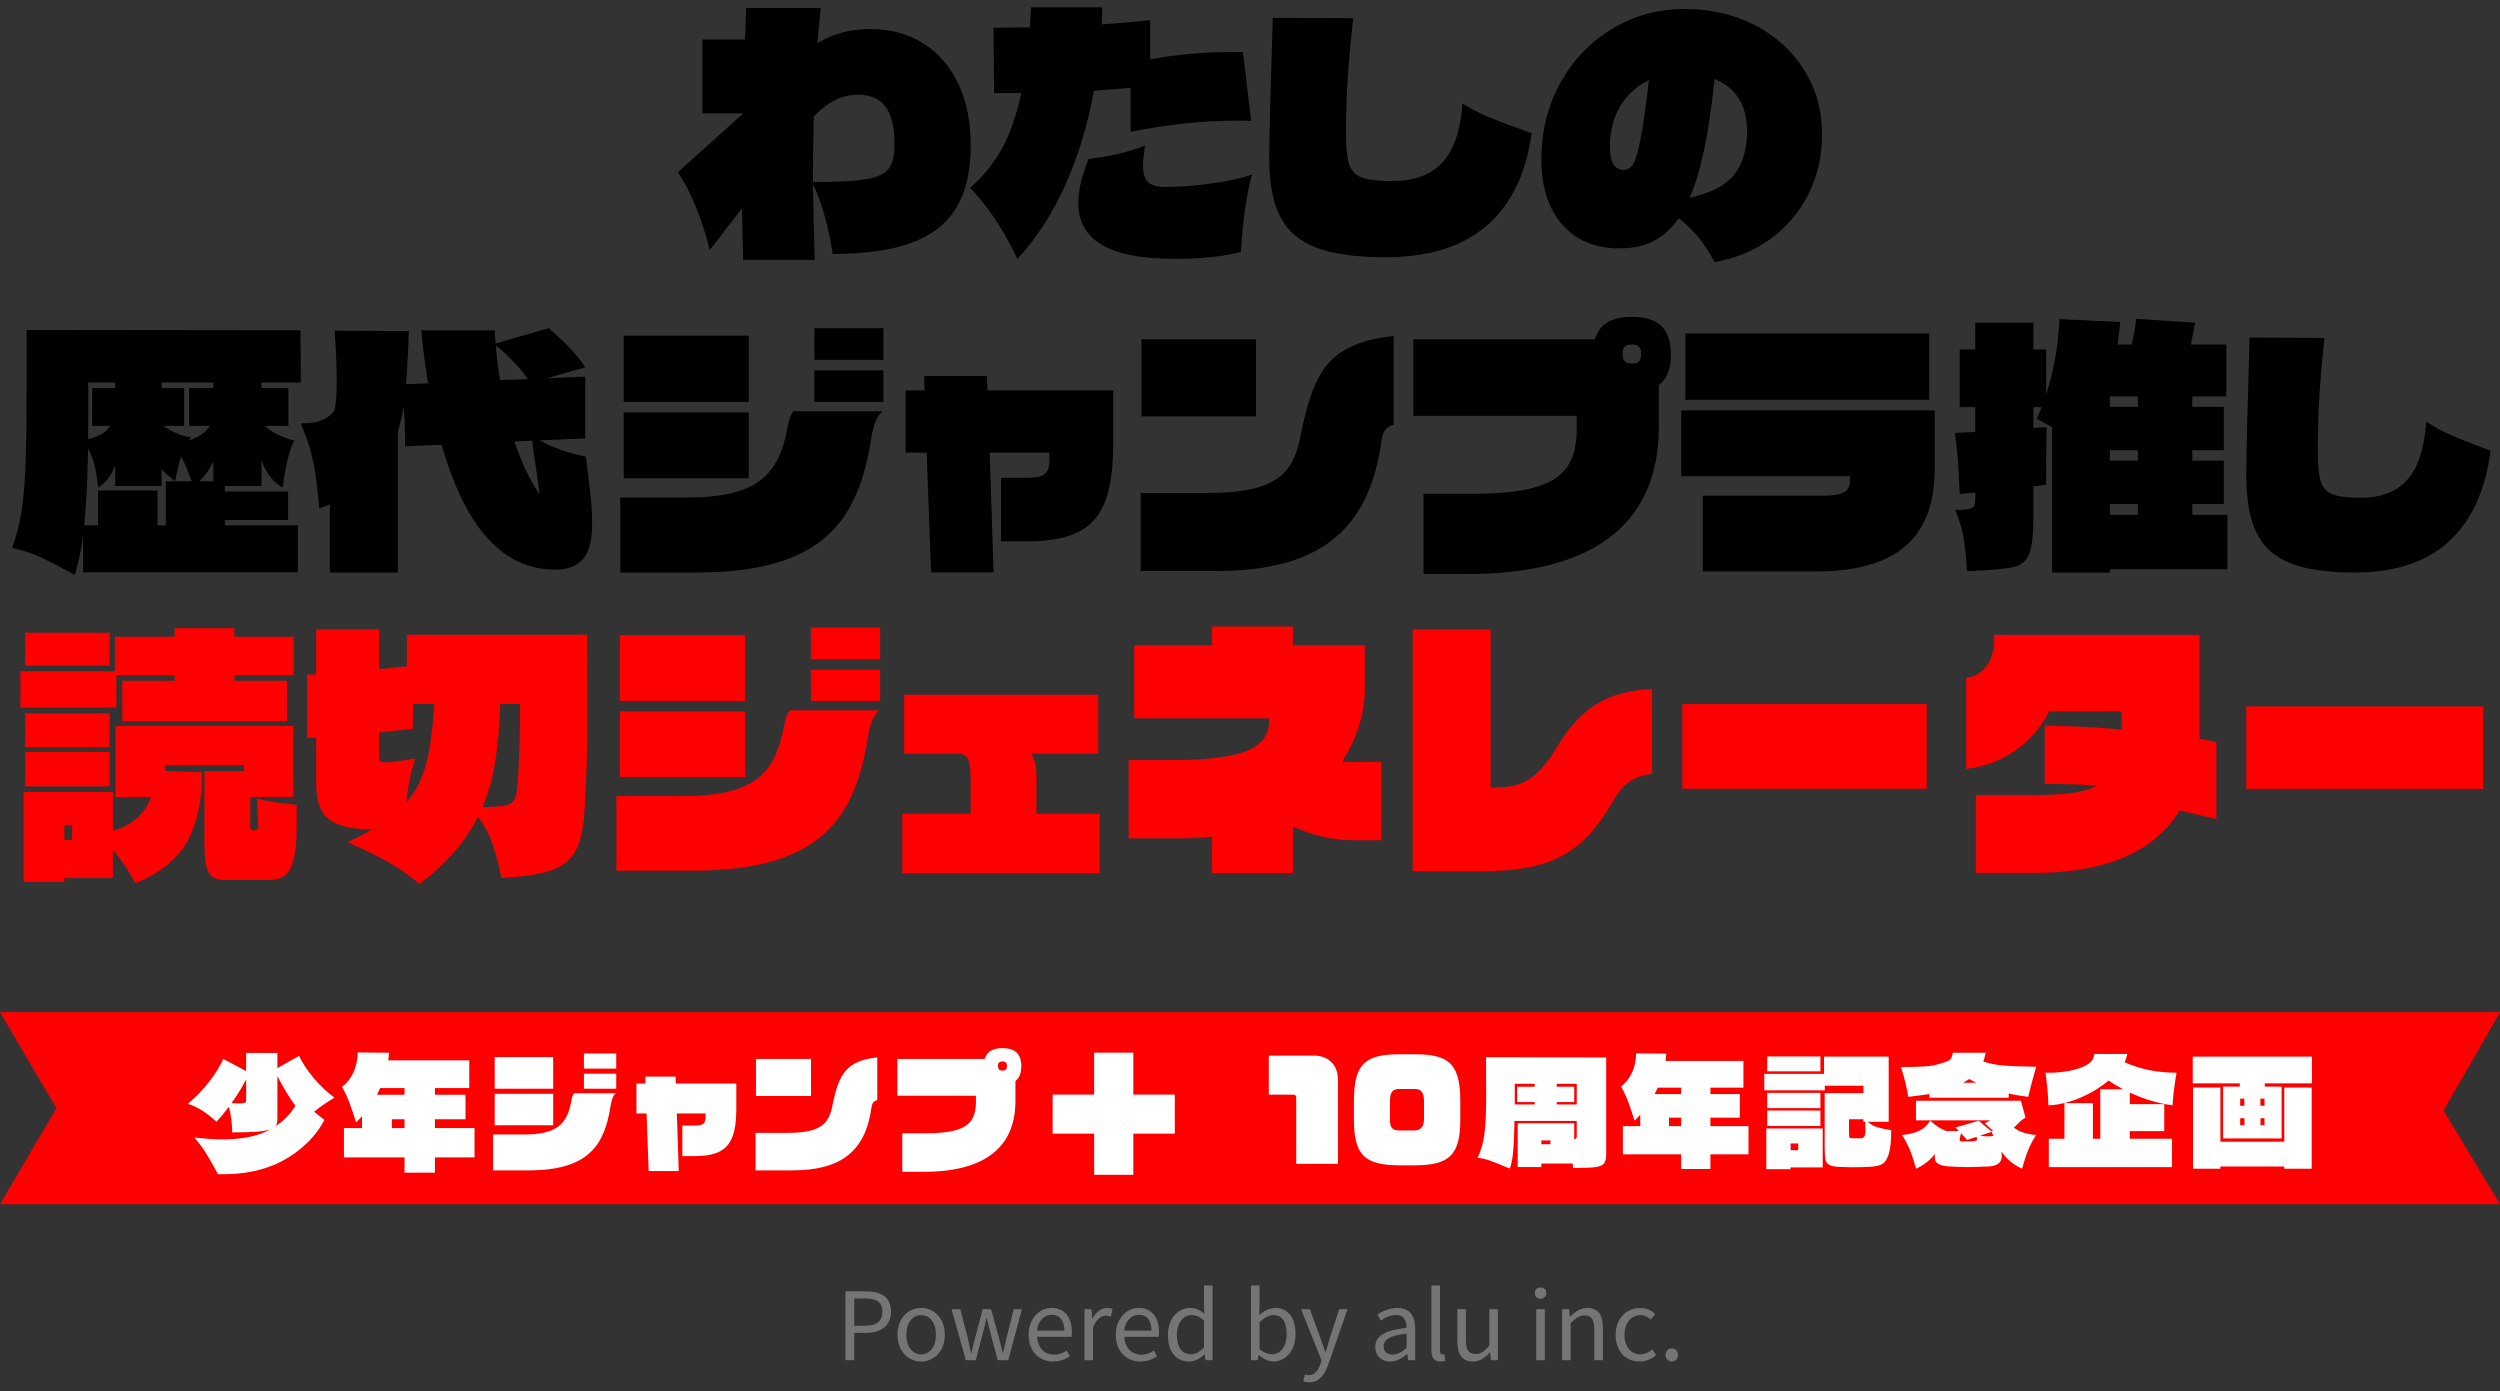 <svg width="266" height="148" viewBox="0 0 266 148" fill="none" xmlns="http://www.w3.org/2000/svg">
<rect x="0" y="0" width="266" height="148" fill="#333333" stroke="none"/>
<g clip-path="url(#clip0_293_36901)">
<path d="M18.581 71.833H12.386V75.292H2.167V71.414H12.229V67.746H18.581V66.837H24.932V67.746H31.252V71.833H24.932V72.427H30.528V76.724H13.015V72.427H18.581V71.833ZM31.566 87.065C31.566 88.346 31.545 89.26 31.503 89.808C31.461 90.355 31.367 90.92 31.22 91.502C30.989 92.387 30.649 92.964 30.198 93.231C29.747 93.499 29.229 93.633 28.642 93.633H23.894C23.055 93.633 22.49 93.359 22.196 92.812C21.902 92.265 21.756 91.339 21.756 90.034V82.034H25.969V81.406H17.575V82.034L21.505 82.174C21.505 83.991 21.311 85.604 20.923 87.013C20.535 88.422 20.006 89.569 19.335 90.454C18.203 91.921 16.557 93.097 14.399 93.982C13.665 92.608 12.868 91.421 12.009 90.419V93.423H6.853V93.843H2.513V84.27H12.009V88.392C12.596 88.23 13.104 88.026 13.534 87.781C13.963 87.537 14.378 87.228 14.776 86.855C15.342 86.296 15.782 85.61 16.097 84.794H12.292V77.248H31.189V84.794H26.63V87.903C26.63 88.09 26.661 88.212 26.724 88.27C26.787 88.329 26.891 88.358 27.038 88.358C27.331 88.358 27.479 88.206 27.479 87.903C27.479 87.554 27.468 87.263 27.447 87.03C27.405 86.541 27.373 85.854 27.353 84.969C28.044 85.178 28.878 85.335 29.852 85.441C30.827 85.545 31.398 85.61 31.566 85.633V87.065ZM2.671 67.326H11.663V70.82H2.671V67.326ZM2.671 75.885H11.663V79.484H2.671V75.885ZM11.663 83.676H2.671V80.008H11.663V83.676ZM6.853 87.799V89.371H7.67V87.799H6.853Z" fill="#FF0000"/>
<path d="M62.473 67.535L62.505 75.92C62.505 79.716 62.4 83.175 62.19 86.296C62.065 88.159 61.755 89.562 61.263 90.505C60.77 91.449 59.931 92.136 58.748 92.567C57.563 92.998 55.766 93.283 53.355 93.423C53.061 92.002 52.747 90.803 52.412 89.824C52.077 88.846 51.563 87.868 50.871 86.89L50.4 87.763C49.016 90.139 47.087 92.235 44.614 94.052C43.524 93.12 42.371 92.317 41.156 91.641C39.94 90.966 38.546 90.291 36.974 89.615C37.959 89.149 38.84 88.695 39.615 88.252C38.001 88.229 36.77 88.043 35.921 87.693C35.072 87.344 34.479 86.814 34.144 86.104C33.809 85.394 33.641 84.409 33.641 83.151V78.505H32.666V71.763H33.641V66.977H40.338V71.204L43.294 70.889V67.535H62.473ZM44.709 83.082C45.107 82.197 45.426 81.102 45.668 79.798C45.908 78.494 46.092 76.863 46.218 74.907H43.954C43.933 75.489 43.923 76.374 43.923 77.562C42.937 77.632 41.742 77.76 40.338 77.946V80.497C40.338 80.73 40.38 80.893 40.464 80.986C40.548 81.079 40.726 81.126 40.998 81.126C41.439 81.126 42.508 80.986 44.206 80.706C43.723 82.057 43.399 83.606 43.231 85.353C43.88 84.631 44.373 83.874 44.709 83.082ZM55.336 74.907H53.23C53.145 77.306 52.962 79.379 52.679 81.126C52.396 82.872 51.951 84.456 51.343 85.877C52.496 85.854 53.303 85.795 53.764 85.702C54.225 85.609 54.539 85.417 54.707 85.126C54.875 84.835 54.99 84.339 55.053 83.641C55.242 81.289 55.336 78.378 55.336 74.907Z" fill="#FF0000"/>
<path d="M98.225 4.609C99.839 5.622 101.086 7.061 101.967 8.924C102.847 10.787 103.287 12.965 103.287 15.457C103.287 18.158 102.789 20.354 101.794 22.042C100.798 23.731 99.226 24.982 97.078 25.797C94.929 26.613 92.104 27.02 88.604 27.02C88.373 25.53 88.07 24.127 87.692 22.81C87.315 21.495 86.916 20.417 86.498 19.579C86.539 22.258 86.602 24.947 86.686 27.649H79.077C79.035 26.461 78.993 24.633 78.951 22.164L75.524 26.601C74.664 23.201 73.533 20.441 72.128 18.321L79.046 12.103V12.068H74.738V4.207H79.266L79.392 0.854H87.315C87.147 2.6 87.032 3.847 86.969 4.592C88.625 3.59 90.49 3.089 92.566 3.089C94.724 3.089 96.611 3.596 98.225 4.609ZM92.126 19.072C93.32 18.875 94.127 18.502 94.547 17.954C94.966 17.408 95.175 16.552 95.175 15.387C95.175 13.57 94.861 12.231 94.232 11.369C93.603 10.508 92.618 10.076 91.277 10.076C89.621 10.076 88.058 10.845 86.592 12.382C86.529 14.688 86.498 17.017 86.498 19.369C89.055 19.369 90.931 19.27 92.126 19.072Z" fill="black"/>
<path d="M120.298 9.343L116.399 9.657C115.728 13.314 114.706 16.668 113.333 19.718C111.96 22.77 110.267 25.378 108.255 27.544C107.375 25.751 106.536 24.272 105.74 23.107C104.943 21.943 104.105 20.906 103.224 19.998C104.65 18.74 105.792 17.314 106.652 15.718C107.511 14.123 108.181 12.184 108.664 9.902H105.771L105.708 2.949L109.576 2.914L109.702 0.783H117.279C117.279 1.202 117.258 1.808 117.216 2.6C119.354 2.437 121.073 2.286 122.373 2.146V6.303C125.266 5.791 128.179 5.535 131.114 5.535H132.246L133.126 12.871C132.769 12.848 132.224 12.836 131.491 12.836C128.053 12.836 124.322 13.232 120.298 14.024V9.343ZM128.991 19.509C130.846 19.253 132.256 18.938 133.22 18.566C132.654 20.522 132.256 23.27 132.025 26.81C131.145 27.044 130.097 27.224 128.881 27.352C127.665 27.48 126.428 27.544 125.171 27.544C124.605 27.544 123.861 27.52 122.939 27.474C117.468 27.148 114.732 25.18 114.732 21.57C114.732 20.242 115.099 18.694 115.833 16.923C117.132 16.761 118.311 16.545 119.37 16.277C120.428 16.01 121.251 15.736 121.838 15.456C121.691 16.434 121.618 17.122 121.618 17.517C121.618 18.449 121.807 19.078 122.184 19.404C122.561 19.73 123.159 19.893 123.976 19.893C125.464 19.893 127.136 19.765 128.991 19.509Z" fill="black"/>
<path d="M158.201 23.998C155.612 26.246 152.022 27.369 147.432 27.369C144.308 27.369 141.856 27.032 140.074 26.356C138.293 25.681 137.009 24.587 136.223 23.072C135.437 21.559 135.044 19.474 135.044 16.819C135.044 15.049 135.169 10.076 135.421 1.901L143.973 1.936C143.701 4.452 143.506 6.606 143.392 8.399C143.276 10.193 143.219 12.138 143.219 14.234C143.219 15.748 143.333 16.842 143.564 17.518C143.795 18.193 144.246 18.653 144.917 18.898C145.587 19.142 146.666 19.264 148.155 19.264C150.461 19.264 152.227 18.613 153.453 17.308C154.679 16.004 155.397 13.908 155.607 11.02C156.487 11.556 157.346 12.004 158.185 12.364C159.023 12.726 160.124 13.151 161.487 13.64L162.964 14.164C162.377 18.473 160.789 21.751 158.201 23.998Z" fill="black"/>
<path d="M186.734 2.687C188.956 3.84 190.701 5.43 191.97 7.456C193.238 9.482 193.872 11.753 193.872 14.269C193.872 16.598 193.389 18.723 192.426 20.644C191.461 22.566 190.115 24.155 188.385 25.413C186.656 26.671 184.67 27.497 182.427 27.893C181.463 26.007 180.195 24.447 178.622 23.212C177.847 24.33 176.945 25.146 175.919 25.657C174.891 26.17 173.696 26.426 172.334 26.426C169.735 26.426 167.696 25.582 166.219 23.893C164.741 22.205 164.002 19.882 164.002 16.923C164.002 13.966 164.673 11.27 166.014 8.836C167.355 6.403 169.19 4.481 171.517 3.072C173.843 1.663 176.421 0.958 179.251 0.958C182.018 0.958 184.512 1.534 186.734 2.687ZM173.796 17.395C174.058 16.941 174.315 16.056 174.566 14.74C174.818 13.425 175.111 11.357 175.447 8.539C174.147 9.145 173.131 10.065 172.397 11.299C171.663 12.534 171.297 13.966 171.297 15.596C171.297 17.25 171.778 18.076 172.743 18.076C173.183 18.076 173.534 17.849 173.796 17.395ZM184.502 18.601C185.424 17.46 185.885 15.91 185.885 13.954C185.885 11.206 184.733 9.355 182.427 8.399C182.133 11.288 181.772 13.762 181.342 15.823C180.912 17.884 180.394 19.625 179.786 21.046C182.007 20.557 183.58 19.742 184.502 18.601Z" fill="black"/>
<path d="M23.926 55.337V55.895H31.692V60.891H8.834V57.014C8.645 58.528 8.351 59.913 7.953 61.171C6.465 60.356 5.249 59.727 4.306 59.285C3.363 58.842 2.357 58.516 1.288 58.306C1.728 57.048 2.047 55.849 2.247 54.708C2.445 53.567 2.592 52.024 2.687 50.079C2.781 48.134 2.828 45.334 2.828 41.677V35.109L31.975 35.144L32.006 40.699H27.825V41.292H30.686V45.31H28.171C28.946 46.009 29.994 46.533 31.315 46.882C30.749 48 30.34 49.666 30.088 51.878C29.061 51.319 28.306 50.353 27.825 48.978V51.703H23.926V52.297H30.655V55.337H23.926ZM8.959 55.895H10.437V52.192H16.757V55.895H17.638V51.214H20.404C20.069 50.283 19.692 49.398 19.272 48.559C19.084 49.095 18.874 49.968 18.644 51.179C18.078 50.783 17.595 50.364 17.197 49.922V51.703H12.261V49.537C11.821 50.632 11.212 51.413 10.437 51.878C10.353 51.017 10.233 50.253 10.076 49.59C9.918 48.926 9.682 48.303 9.368 47.721C9.305 51.261 9.169 53.986 8.959 55.895ZM9.4 40.699C9.378 40.908 9.373 41.078 9.384 41.205C9.394 41.333 9.4 41.456 9.4 41.572V43.319C9.4 44.903 9.389 46.044 9.368 46.742C10.018 46.556 10.516 46.364 10.861 46.166C11.207 45.968 11.485 45.683 11.695 45.31H9.808V41.292H12.261V40.699H9.4ZM22.699 41.292V40.699H17.197V41.292H19.587V45.31H17.386C18.287 45.962 19.261 46.37 20.31 46.533L20.059 46.882C20.582 46.696 21.022 46.486 21.379 46.253C21.735 46.021 22.06 45.706 22.354 45.31H20.122V41.292L22.699 41.292ZM22.699 51.214V49.083C22.364 49.852 21.871 50.563 21.222 51.214H22.699Z" fill="black"/>
<path d="M62.872 53.087C62.957 53.901 63 54.771 63 55.697C63 57.505 62.67 58.777 62.011 59.511C61.352 60.245 60.385 60.613 59.109 60.613C54.984 60.613 51.71 58.206 49.286 53.392C48.435 51.697 47.67 49.675 46.99 47.324L43.099 47.494C43.099 45.596 43.045 44.183 42.939 43.257C42.769 44.319 42.567 45.211 42.333 45.934V60.917H35.094V53.663C34.69 53.845 34.317 53.98 33.977 54.07C33.829 52.578 33.706 51.46 33.611 50.714C33.515 49.968 33.34 49.11 33.084 48.138C32.829 47.167 32.468 46.138 32 45.053C33.042 45.053 33.85 44.912 34.424 44.63C34.998 44.347 35.381 44.014 35.572 43.629C35.742 43.268 35.827 42.206 35.827 40.443C35.827 39.065 35.753 37.313 35.604 35.189L43.514 35.223C43.47 35.855 43.45 36.353 43.45 36.714C43.364 38.567 43.279 39.957 43.194 40.883L45.555 40.782C45.236 38.884 44.991 37.008 44.821 35.155H52.635L52.73 36.544L58.376 34.917C60.246 36.523 61.543 37.912 62.266 39.087L58.216 40.239L62.266 40.07V46.647L57.419 46.85C58.865 47.641 60.501 48.218 62.33 48.579C62.606 50.771 62.787 52.274 62.872 53.087ZM53.209 40.443L56.175 40.341C55.388 39.189 54.25 37.991 52.762 36.748C52.847 37.946 52.996 39.178 53.209 40.443ZM57.132 50.443C56.919 49.155 56.749 47.968 56.621 46.884L54.74 46.985C55.483 49.178 56.355 51.031 57.355 52.545C57.419 52.635 57.344 51.934 57.132 50.443Z" fill="black"/>
<path d="M237 54.775V60.571H224.49V60.917H218.34V45.474C217.677 45.081 217.134 44.78 216.712 44.572C216.953 44.016 217.124 43.6 217.225 43.322H216.35V45.544L217.767 45.44C217.727 46.805 217.707 48.852 217.707 51.582L216.35 51.756V54.948C216.35 56.846 216.21 58.164 215.928 58.905C215.647 59.645 215.114 60.114 214.331 60.31C213.547 60.507 212.08 60.652 209.929 60.744L209.296 60.779C209.195 59.344 209.07 58.158 208.919 57.222C208.769 56.285 208.472 55.295 208.03 54.254C208.753 54.254 209.261 54.214 209.553 54.133C209.844 54.052 210.02 53.931 210.08 53.768C210.14 53.607 210.17 53.317 210.17 52.901V52.415L208.512 52.554C208.452 51.096 208.387 49.888 208.317 48.927C208.246 47.967 208.141 47.013 208 46.064L210.17 45.96V43.322H208.512V37.18H210.17V34.334H216.35V37.18H217.707V41.969C218.531 39.424 219.003 36.752 219.124 33.952L225.605 34.265C225.484 35.306 225.384 36.104 225.304 36.659H226.811C227.052 35.618 227.213 34.704 227.293 33.917L233.563 34.334L233.111 36.659H236.879V42.177H233.262V43.288H236.608V47.903H233.262V49.014H236.608V53.63H233.262V54.775H237ZM224.49 43.288H227.474V42.177H224.49V43.288ZM224.49 49.014H227.474V47.903H224.49V49.014ZM227.474 53.63H224.49V54.775H227.474V53.63Z" fill="black"/>
<path d="M260.564 57.608C258.153 59.815 254.811 60.917 250.536 60.917C247.627 60.917 245.344 60.586 243.685 59.923C242.025 59.26 240.83 58.186 240.098 56.7C239.366 55.214 239 53.167 239 50.561C239 48.824 239.117 43.942 239.352 35.917L247.315 35.952C247.062 38.421 246.881 40.536 246.774 42.296C246.666 44.057 246.613 45.966 246.613 48.023C246.613 49.51 246.72 50.584 246.935 51.247C247.149 51.91 247.569 52.361 248.194 52.602C248.818 52.842 249.823 52.961 251.21 52.961C253.357 52.961 255.001 52.322 256.143 51.041C257.285 49.761 257.953 47.703 258.149 44.868C258.968 45.395 259.769 45.834 260.549 46.188C261.33 46.543 262.355 46.96 263.624 47.44L265 47.955C264.453 52.184 262.975 55.402 260.564 57.608Z" fill="black"/>
<path d="M92.7 46.66C91.339 55.209 87.771 60.917 74.134 60.917H66V52.931H73.106C80.544 52.931 82.873 50.594 83.81 45.389C83.961 44.531 84.173 44.087 84.415 43.762H93.819V43.88C93.365 44.176 92.942 45.063 92.7 46.66ZM66.363 42.756V35.716H79.668V42.756H66.363ZM66.363 50.89V43.88H79.668V50.89H66.363ZM86.652 38.29V34.917H94V38.29H86.652ZM86.652 42.756V39.413H94V42.756H86.652Z" fill="black"/>
<path d="M109.186 57.601H106.509V50.835H109.186C111.275 50.835 111.657 50.335 111.657 48.746V48.158H105.303L105.715 60.895H99.067L98.596 48.158H96.361V41.539H98.361L98.332 40.009H105.009L105.068 41.539H118.453V46.922C118.453 54.718 116.423 57.601 109.186 57.601Z" fill="black"/>
<path d="M146.989 46.892C145.666 56.63 140.135 60.748 129.486 60.748H121.367V52.452H128.456C136.164 52.452 137.635 50.158 138.4 46.275C139.812 39.244 141.518 36.538 148.284 35.743V45.186C147.401 45.422 147.107 46.039 146.989 46.892ZM121.455 44.304V36.096H133.634V44.304H121.455Z" fill="black"/>
<path d="M176.497 40.98V45.422C176.497 56.424 168.613 61.072 156.258 61.072H151.463V52.541H156.522C164.759 52.541 167.76 50.864 167.76 45.687V44.245H150.374V36.097H169.701C170.172 34.479 171.496 33.714 173.643 33.714C176.438 33.714 177.791 34.979 177.791 37.715C177.791 39.274 177.35 40.333 176.497 40.98ZM173.643 36.656C172.967 36.656 172.643 36.92 172.643 37.626C172.643 38.45 172.967 38.685 173.643 38.685C174.32 38.685 174.614 38.45 174.614 37.626C174.614 36.92 174.29 36.656 173.643 36.656Z" fill="black"/>
<path d="M193.149 60.807H181.176V52.747H194.061C196.179 52.747 196.826 52.217 196.826 51.188V50.658H178.881V43.657H205.857V49.776C205.857 56.012 203.121 60.807 193.149 60.807ZM179.323 42.539V35.479H205.269V42.539H179.323Z" fill="black"/>
<path d="M92.341 78.461C90.977 86.963 87.402 92.64 73.736 92.64H65.585V84.698H72.706C80.16 84.698 82.493 82.374 83.432 77.196C83.584 76.343 83.796 75.902 84.038 75.579H93.462V75.696C93.008 75.99 92.583 76.873 92.341 78.461ZM65.949 74.578V67.577H79.281V74.578H65.949ZM65.949 82.668V75.696H79.281V82.668H65.949ZM86.281 70.136V66.783H93.644V70.136H86.281ZM86.281 74.578V71.254H93.644V74.578H86.281Z" fill="#FF0000"/>
<path d="M96 92.918V86.584H103.273V83.333C103.273 81.042 103.156 80.449 102.192 80.194H96.204V73.918H116.854V80.194H109.698C110.224 80.93 110.282 81.806 110.282 82.852V86.584H117V92.918H96Z" fill="#FF0000"/>
<path d="M144.185 89.404C141.802 89.404 139.625 88.904 137.566 87.933V92.904H128.947V89.022C127.888 89.139 126.77 89.198 125.564 89.198H120.092V80.873H124.681C133.124 80.873 135.065 79.284 135.065 76.431H120.68V68.665H128.947V66.665H137.566V68.665H145.214V73.489C145.214 75.607 144.509 78.431 142.773 81.079H146.98V89.404H144.185Z" fill="#FF0000"/>
<path d="M171.633 85.227C168.427 90.816 165.044 92.699 157.631 92.699H150.306V66.988H158.601V83.785H159.131C162.279 83.785 163.779 82.579 165.691 79.432C168.279 75.137 171.162 73.548 175.781 73.313V82.344C173.722 82.55 172.575 83.579 171.633 85.227Z" fill="#FF0000"/>
<path d="M179 83.918V74.918H205V83.918H179Z" fill="#FF0000"/>
<path d="M231.912 86.227C229.589 90.052 224.999 92.875 216.468 92.875H210.232V84.58H216.557C219.587 84.58 221.705 84.374 223.146 83.579C221.234 83.462 219.145 83.403 217.557 83.403V77.225C220.028 77.225 223.205 77.373 225.735 77.637V75.696H218.028C216.733 78.255 213.968 81.226 209.202 81.815V72.077C210.791 72.077 212.174 70.371 212.174 68.224V67.547H234.031V78.608C234.795 78.755 235.472 78.902 235.825 78.961V87.139C235.031 86.963 233.619 86.639 231.912 86.227Z" fill="#FF0000"/>
<path d="M239 83.933V75.166H264.21V83.933H239Z" fill="#FF0000"/>
<path d="M89.962 144.726V137.396H92.052C93.692 137.396 94.802 137.946 94.802 139.556C94.802 141.096 93.702 141.816 92.092 141.816H90.892V144.726H89.962ZM90.892 141.066H91.982C93.262 141.066 93.882 140.596 93.882 139.556C93.882 138.486 93.232 138.156 91.932 138.156H90.892V141.066ZM98.017 144.866C96.677 144.866 95.497 143.816 95.497 142.026C95.497 140.206 96.677 139.166 98.017 139.166C99.347 139.166 100.527 140.206 100.527 142.026C100.527 143.816 99.347 144.866 98.017 144.866ZM98.017 144.106C98.957 144.106 99.587 143.266 99.587 142.026C99.587 140.766 98.957 139.926 98.017 139.926C97.067 139.926 96.437 140.766 96.437 142.026C96.437 143.266 97.067 144.106 98.017 144.106ZM102.763 144.726L101.243 139.296H102.173L102.993 142.446C103.103 142.966 103.203 143.446 103.303 143.956H103.353C103.473 143.446 103.583 142.956 103.723 142.446L104.563 139.296H105.453L106.313 142.446C106.443 142.966 106.563 143.446 106.693 143.956H106.733C106.843 143.446 106.943 142.966 107.073 142.446L107.863 139.296H108.733L107.273 144.726H106.163L105.373 141.806C105.233 141.286 105.133 140.796 105.003 140.236H104.953C104.843 140.796 104.733 141.296 104.583 141.816L103.823 144.726H102.763ZM112.043 144.866C110.593 144.866 109.443 143.806 109.443 142.026C109.443 140.256 110.633 139.166 111.883 139.166C113.263 139.166 114.043 140.156 114.043 141.716C114.043 141.906 114.033 142.096 114.003 142.236H110.343C110.413 143.386 111.113 144.136 112.153 144.136C112.673 144.136 113.103 143.966 113.503 143.696L113.833 144.306C113.353 144.616 112.783 144.866 112.043 144.866ZM110.333 141.576H113.243C113.243 140.486 112.753 139.896 111.893 139.896C111.133 139.896 110.453 140.506 110.333 141.576ZM115.39 144.726V139.296H116.13L116.22 140.286H116.25C116.62 139.596 117.18 139.166 117.79 139.166C118.03 139.166 118.19 139.196 118.37 139.276L118.2 140.076C118.01 140.016 117.89 139.986 117.67 139.986C117.22 139.986 116.66 140.316 116.3 141.246V144.726H115.39ZM121.32 144.866C119.87 144.866 118.72 143.806 118.72 142.026C118.72 140.256 119.91 139.166 121.16 139.166C122.54 139.166 123.32 140.156 123.32 141.716C123.32 141.906 123.31 142.096 123.28 142.236H119.62C119.69 143.386 120.39 144.136 121.43 144.136C121.95 144.136 122.38 143.966 122.78 143.696L123.11 144.306C122.63 144.616 122.06 144.866 121.32 144.866ZM119.61 141.576H122.52C122.52 140.486 122.03 139.896 121.17 139.896C120.41 139.896 119.73 140.506 119.61 141.576ZM126.507 144.866C125.147 144.866 124.267 143.836 124.267 142.026C124.267 140.256 125.387 139.166 126.627 139.166C127.257 139.166 127.677 139.396 128.147 139.796L128.107 138.856V136.776H129.017V144.726H128.267L128.187 144.086H128.167C127.737 144.516 127.167 144.866 126.507 144.866ZM126.707 144.096C127.217 144.096 127.657 143.846 128.107 143.356V140.506C127.647 140.086 127.227 139.926 126.777 139.926C125.907 139.926 125.217 140.776 125.217 142.016C125.217 143.316 125.757 144.096 126.707 144.096ZM135.485 144.866C134.985 144.866 134.415 144.606 133.945 144.166H133.915L133.825 144.726H133.105V136.776H134.015V138.946L133.975 139.926C134.475 139.496 135.075 139.166 135.685 139.166C137.085 139.166 137.845 140.256 137.845 141.926C137.845 143.786 136.735 144.866 135.485 144.866ZM135.345 144.096C136.235 144.096 136.905 143.286 136.905 141.946C136.905 140.736 136.495 139.926 135.465 139.926C135.005 139.926 134.525 140.186 134.015 140.676V143.536C134.485 143.946 134.985 144.096 135.345 144.096ZM139.298 147.076C139.048 147.076 138.838 147.036 138.668 146.966L138.848 146.236C138.948 146.276 139.108 146.316 139.258 146.316C139.868 146.316 140.258 145.816 140.488 145.146L140.608 144.736L138.428 139.296H139.368L140.478 142.316C140.648 142.796 140.828 143.346 141.008 143.846H141.058C141.208 143.346 141.368 142.806 141.508 142.316L142.488 139.296H143.378L141.328 145.186C140.948 146.256 140.388 147.076 139.298 147.076ZM147.919 144.866C147.009 144.866 146.329 144.296 146.329 143.316C146.329 142.136 147.349 141.546 149.659 141.286C149.659 140.586 149.439 139.916 148.549 139.916C147.909 139.916 147.339 140.216 146.919 140.506L146.559 139.866C147.059 139.546 147.819 139.166 148.689 139.166C150.019 139.166 150.579 140.046 150.579 141.396V144.726H149.829L149.749 144.086H149.709C149.199 144.516 148.589 144.866 147.919 144.866ZM148.169 144.126C148.699 144.126 149.139 143.876 149.659 143.406V141.896C147.829 142.106 147.219 142.556 147.219 143.256C147.219 143.876 147.639 144.126 148.169 144.126ZM153.264 144.866C152.574 144.866 152.304 144.426 152.304 143.646V136.776H153.214V143.706C153.214 143.996 153.334 144.106 153.474 144.106C153.514 144.106 153.554 144.106 153.664 144.086L153.784 144.786C153.654 144.826 153.514 144.866 153.264 144.866ZM156.726 144.866C155.586 144.866 155.066 144.126 155.066 142.736V139.296H155.976V142.626C155.976 143.636 156.286 144.066 157.006 144.066C157.556 144.066 157.956 143.796 158.466 143.156V139.296H159.376V144.726H158.626L158.546 143.876H158.526C158.016 144.466 157.476 144.866 156.726 144.866ZM163.456 144.726V139.296H164.366V144.726H163.456ZM163.916 138.176C163.556 138.176 163.306 137.946 163.306 137.566C163.306 137.216 163.556 136.986 163.916 136.986C164.266 136.986 164.526 137.216 164.526 137.566C164.526 137.946 164.266 138.176 163.916 138.176ZM166.21 144.726V139.296H166.95L167.04 140.086H167.07C167.58 139.576 168.14 139.166 168.89 139.166C170.03 139.166 170.55 139.906 170.55 141.286V144.726H169.63V141.406C169.63 140.386 169.32 139.956 168.6 139.956C168.05 139.956 167.66 140.246 167.12 140.786V144.726H166.21ZM174.444 144.866C173.004 144.866 171.904 143.816 171.904 142.026C171.904 140.206 173.124 139.166 174.514 139.166C175.224 139.166 175.724 139.456 176.104 139.806L175.644 140.406C175.324 140.116 174.984 139.926 174.564 139.926C173.564 139.926 172.844 140.766 172.844 142.026C172.844 143.266 173.534 144.106 174.534 144.106C175.024 144.106 175.474 143.866 175.814 143.566L176.204 144.176C175.724 144.606 175.094 144.866 174.444 144.866ZM177.871 144.866C177.511 144.866 177.221 144.576 177.221 144.166C177.221 143.746 177.511 143.466 177.871 143.466C178.241 143.466 178.541 143.746 178.541 144.166C178.541 144.576 178.241 144.866 177.871 144.866Z" fill="#757575"/>
<path d="M266 128.134H0L6.001 117.914L0 107.694H266L259.999 118.16L266 128.134Z" fill="#FF0000"/>
<path d="M33.417 118.286L34.525 119.157C34.023 120.099 33.385 120.936 32.611 121.67C31.838 122.404 31.002 123.012 30.106 123.493C28.184 124.523 25.878 125.004 23.188 124.938C23.001 124.588 22.877 124.358 22.818 124.249C22.443 123.57 22.108 122.998 21.813 122.532C21.517 122.067 21.138 121.566 20.675 121.029C21.828 121.161 22.848 121.227 23.735 121.227C25.528 121.227 27.036 120.959 28.258 120.422L28.775 120.159C28.451 120.28 27.967 120.364 27.327 120.414C26.686 120.463 25.814 120.487 24.71 120.487C24.69 119.458 24.573 118.549 24.356 117.761C23.833 118.44 23.395 118.971 23.039 119.354C22.557 118.916 22.072 118.536 21.584 118.213C21.096 117.89 20.566 117.635 19.995 117.449C20.892 116.683 21.663 115.875 22.308 115.026C22.953 114.178 23.439 113.392 23.764 112.669L26.188 113.967V112.029H29.514V113.639L31.82 112.341C32.136 113.031 32.631 113.789 33.306 114.616C33.981 115.443 34.742 116.168 35.59 116.792C34.86 117.219 34.136 117.718 33.417 118.286ZM25.449 117.4C25.716 117.4 25.9 117.381 26.004 117.342C26.107 117.304 26.164 117.263 26.174 117.219C26.183 117.176 26.188 117.077 26.188 116.923V114.854C25.755 115.697 25.237 116.535 24.636 117.367C25.089 117.389 25.36 117.4 25.449 117.4ZM31.436 117.662C30.756 116.743 30.115 115.686 29.514 114.493V118.993C29.514 119.201 29.499 119.371 29.47 119.502C29.44 119.633 29.381 119.748 29.293 119.847C30.17 119.267 30.884 118.539 31.436 117.662Z" fill="white"/>
<path d="M50.491 120.028V123.148H46.278V124.774H43.04V123.148H36.595V120.028H38.517V118.763C38.32 118.993 38.108 119.212 37.881 119.42C37.635 118.609 37.401 117.911 37.179 117.326C36.957 116.74 36.693 116.179 36.388 115.642C36.89 115.27 37.292 114.766 37.593 114.131C37.893 113.496 38.048 112.779 38.059 111.979L41.399 112.012C41.379 112.264 41.35 112.533 41.311 112.817H49.929V115.773H46.278V116.48H49.53V119.091H46.278V120.028H50.491ZM43.04 115.773H40.454L40.113 116.48H43.04V115.773ZM41.695 119.091V120.028H43.04V119.091H41.695Z" fill="white"/>
<path d="M64.959 117.707C64.323 121.796 62.653 124.528 56.27 124.528H52.464V120.707H55.789C59.271 120.707 60.361 119.589 60.799 117.098C60.87 116.688 60.969 116.476 61.082 116.32H65.483V116.377C65.271 116.518 65.072 116.943 64.959 117.707ZM52.634 115.839V112.471H58.86V115.839H52.634ZM52.634 119.73V116.377H58.86V119.73H52.634ZM62.129 113.702V112.089H65.567V113.702H62.129ZM62.129 115.839V114.24H65.567V115.839H62.129Z" fill="white"/>
<path d="M73.886 123.013H72.598V119.759H73.886C74.891 119.759 75.075 119.518 75.075 118.754V118.471H72.018L72.216 124.599H69.018L68.792 118.471H67.716V115.287H68.679L68.665 114.551H71.877L71.905 115.287H78.344V117.877C78.344 121.627 77.368 123.013 73.886 123.013Z" fill="white"/>
<path d="M92.718 117.863C92.082 122.546 89.421 124.528 84.298 124.528H80.393V120.537H83.803C87.51 120.537 88.218 119.434 88.586 117.566C89.266 114.183 90.086 112.882 93.341 112.5V117.042C92.917 117.155 92.775 117.452 92.718 117.863ZM80.435 116.617V112.669H86.294V116.617H80.435Z" fill="white"/>
<path d="M108.042 115.018V117.155C108.042 122.447 104.249 124.683 98.306 124.683H96V120.579H98.433C102.395 120.579 103.839 119.773 103.839 117.282V116.589H95.476V112.669H104.773C104.999 111.891 105.636 111.523 106.669 111.523C108.014 111.523 108.665 112.132 108.665 113.447C108.665 114.198 108.452 114.707 108.042 115.018ZM106.669 112.938C106.344 112.938 106.188 113.065 106.188 113.405C106.188 113.801 106.344 113.914 106.669 113.914C106.995 113.914 107.136 113.801 107.136 113.405C107.136 113.065 106.981 112.938 106.669 112.938Z" fill="white"/>
<path d="M120.586 120.619V125H116.414V120.619H112V116.462H116.414V112H120.586V116.462H125V120.619H120.586Z" fill="white"/>
<path d="M137.916 123.834V116.787C137.916 116.575 137.802 116.475 137.604 116.475H135V112.315H139.783C141.382 112.315 142.359 113.348 142.359 114.862V123.834H137.916Z" fill="white"/>
<path d="M150.466 123.99H148.952C145.173 123.99 144.056 122.9 144.056 119.094V117.169C144.056 113.193 145.23 112.174 148.909 112.174H150.537C154.174 112.174 155.376 113.193 155.376 117.169V119.094C155.376 122.9 154.244 123.99 150.466 123.99ZM151.513 117.169C151.513 116.15 151.131 115.867 150.537 115.867H148.909C148.202 115.867 147.89 116.164 147.89 117.169V119.094C147.89 120.027 148.145 120.282 148.952 120.282H150.466C151.159 120.282 151.513 119.872 151.513 119.094V117.169Z" fill="white"/>
<path d="M170.897 122.821C170.897 123.295 170.813 123.626 170.647 123.816C170.482 124.006 170.171 124.13 169.716 124.187C169.261 124.245 168.479 124.274 167.37 124.274L167.342 123.8H164V124.179H161.483V119.518H167.497V121.209C167.602 121.188 167.673 121.157 167.711 121.114C167.749 121.072 167.768 121.014 167.768 120.941V119.266H161.142C161.122 120.667 161.075 121.757 160.999 122.536C160.924 123.316 160.805 123.916 160.644 124.337C160.502 124.285 160.369 124.232 160.246 124.179C160.123 124.127 160.009 124.08 159.905 124.037C159.317 123.784 158.831 123.593 158.447 123.461C158.063 123.329 157.648 123.237 157.203 123.184C157.421 122.752 157.594 122.286 157.722 121.786C157.85 121.286 157.947 120.683 158.013 119.977C158.089 119.134 158.127 117.934 158.127 116.374L158.113 112.488H161.17L170.897 112.519V122.821ZM163.289 115.316H161.17V117.512H163.289V117.259H161.426V115.632H163.289V115.316ZM164 121.336V121.746H164.967V121.336H164ZM165.635 117.259V117.512H167.768V115.316H165.635V115.632H167.497V117.259H165.635Z" fill="white"/>
<path d="M186.041 119.819V122.821H181.988V124.385H178.874V122.821H172.674V119.819H174.523V118.602C174.333 118.823 174.129 119.034 173.911 119.234C173.674 118.455 173.449 117.783 173.236 117.22C173.022 116.656 172.768 116.117 172.475 115.6C172.958 115.242 173.345 114.758 173.634 114.147C173.923 113.536 174.072 112.846 174.082 112.077L177.295 112.109C177.276 112.351 177.248 112.609 177.21 112.883H185.5V115.726H181.988V116.406H185.116V118.918H181.988V119.819H186.041ZM178.874 115.726H176.386L176.058 116.406H178.874V115.726ZM177.58 118.918V119.819H178.874V118.918H177.58Z" fill="white"/>
<path d="M198.725 119.361C199.037 119.635 199.385 119.83 199.77 119.946C200.154 120.061 200.639 120.162 201.227 120.246C201.227 121.404 201.137 122.26 200.957 122.813C200.777 123.366 200.54 123.719 200.247 123.871C199.952 124.024 199.531 124.116 198.98 124.148C198.498 124.18 197.866 124.196 197.09 124.196C196.692 124.196 196.227 124.185 195.696 124.164C195.184 124.132 194.823 124.056 194.615 123.935C194.407 123.814 194.277 123.622 194.224 123.358C194.172 123.095 194.146 122.637 194.146 121.984V116.311H198.27V115.522H194.16V116.011H187.719V114.257H194.075V112.425H200.957V119.361H198.725ZM190.52 124.401H187.932V120.072H193.933V124.211H190.52V124.401ZM188.031 112.409H193.691V113.989H188.031V112.409ZM188.031 116.28H193.691V117.907H188.031V116.28ZM193.691 119.803H188.031V118.16H193.691V119.803ZM191.331 122.379V121.667H190.52V122.379H191.331ZM198.369 120.925C198.445 120.799 198.483 120.557 198.483 120.198C198.483 120.082 198.474 119.803 198.455 119.361H198.27V119.092H196.734V120.404C196.734 120.656 196.741 120.825 196.755 120.909C196.769 120.994 196.8 121.049 196.847 121.075C196.895 121.102 196.994 121.114 197.147 121.114H197.943C198.151 121.114 198.293 121.051 198.369 120.925Z" fill="white"/>
<path d="M205.28 116.406C204.844 116.48 204.095 116.58 203.034 116.706C202.948 116.169 202.853 115.68 202.749 115.237C202.644 114.795 202.483 114.226 202.265 113.531C203.222 113.531 204.027 113.512 204.676 113.475C205.325 113.439 205.901 113.341 206.403 113.183C206.782 113.068 207.053 112.975 207.214 112.907C207.375 112.838 207.5 112.739 207.59 112.606C207.68 112.475 207.74 112.277 207.769 112.014H211.281C211.204 112.372 211.12 112.683 211.024 112.946C211.716 113.167 212.429 113.309 213.164 113.373C213.899 113.436 214.84 113.473 215.987 113.484C216.138 113.494 216.361 113.499 216.655 113.499C216.456 114.173 216.293 114.758 216.165 115.253C216.037 115.748 215.916 116.233 215.802 116.706C214.997 116.601 214.304 116.485 213.726 116.359V116.801H205.28V116.406ZM214.281 119.977C214.821 120.409 215.612 120.672 216.655 120.767C216.333 121.241 216.058 121.749 215.83 122.292C215.603 122.834 215.375 123.521 215.148 124.353C214.674 124.132 214.259 123.874 213.904 123.579C213.549 123.285 213.228 122.926 212.944 122.505C212.973 122.695 212.987 122.863 212.987 123.01C212.987 123.653 212.575 124.017 211.75 124.101C210.679 124.153 209.887 124.179 209.375 124.179C208.826 124.179 208.114 124.153 207.242 124.101C206.777 124.058 206.432 123.966 206.204 123.824C205.977 123.682 205.863 123.474 205.863 123.2C205.863 123.01 205.867 122.868 205.877 122.773C205.375 123.437 204.706 123.964 203.873 124.353C203.645 123.521 203.417 122.834 203.189 122.292C202.962 121.749 202.687 121.241 202.365 120.767C203.142 120.693 203.77 120.536 204.249 120.293C204.727 120.051 205.104 119.698 205.379 119.234C205.882 119.719 206.441 120.088 207.057 120.34H208.408L208.053 119.961L210.555 119.25C210.916 119.577 211.209 119.83 211.437 120.008C211.589 120.125 211.74 120.246 211.892 120.372L212.048 120.309L211.167 119.503C211.356 119.429 211.56 119.329 211.779 119.203H203.858V117.117H215.02L215.518 118.918C215.338 119.003 215.153 119.134 214.963 119.313L214.281 119.977ZM210.292 121.344C210.335 121.317 210.356 121.268 210.356 121.194C210.356 121.141 210.342 121.062 210.314 120.956L209.29 121.288C209.138 121.099 208.924 120.862 208.65 120.577L208.522 121.114C208.512 121.157 208.508 121.204 208.508 121.257C208.508 121.383 208.583 121.446 208.736 121.446C209.475 121.446 209.916 121.436 210.058 121.415C210.171 121.394 210.25 121.37 210.292 121.344ZM210.271 115.205C209.987 115.069 209.74 114.937 209.532 114.81L208.877 115.205H210.271ZM210.683 120.83C210.949 120.883 211.2 120.909 211.437 120.909C211.645 120.909 211.863 120.893 212.091 120.862L211.92 120.435L210.683 120.83Z" fill="white"/>
<path d="M226.609 116.248V117.481H230.278V120.356H226.609V121.162H231.103V124.18H217.993V121.162H219.656V117.37H222.685V121.162H223.467V115.901H225.899C225.329 115.606 224.817 115.295 224.362 114.968C223.462 115.716 222.441 116.333 221.298 116.817C220.156 117.302 219.04 117.565 217.95 117.607C217.94 117.102 217.904 116.522 217.843 115.869C217.781 115.216 217.713 114.637 217.637 114.131C218.187 114.163 218.84 114.129 219.599 114.029C220.358 113.928 221.011 113.763 221.562 113.531C221.988 113.352 222.298 113.157 222.493 112.946C222.687 112.735 222.803 112.467 222.841 112.141H226.354C226.277 112.435 226.183 112.731 226.069 113.025C226.884 113.394 227.763 113.673 228.706 113.862C229.649 114.052 230.609 114.142 231.586 114.131C231.368 115.374 231.226 116.533 231.16 117.607C229.595 117.396 228.078 116.944 226.609 116.248Z" fill="white"/>
<path d="M233.307 115.269V112.425H245.99V115.269H240.971V115.616H242.763V121.13H236.535V115.616H238.312V115.269H233.307ZM236.251 121.478H243.047V115.711H245.962V124.353H243.047V124.116H236.251V124.353H233.335V115.711H236.251V121.478ZM238.796 117.654V116.896H238.355V117.654H238.796ZM238.81 118.982H238.355V119.724H238.81V118.982ZM240.502 117.654H240.943V116.896H240.502V117.654ZM240.516 118.982V119.724H240.943V118.982H240.516Z" fill="white"/>
</g>
<defs>
<clipPath id="clip0_293_36901">
<rect width="266" height="148" fill="white"/>
</clipPath>
</defs>
</svg>
